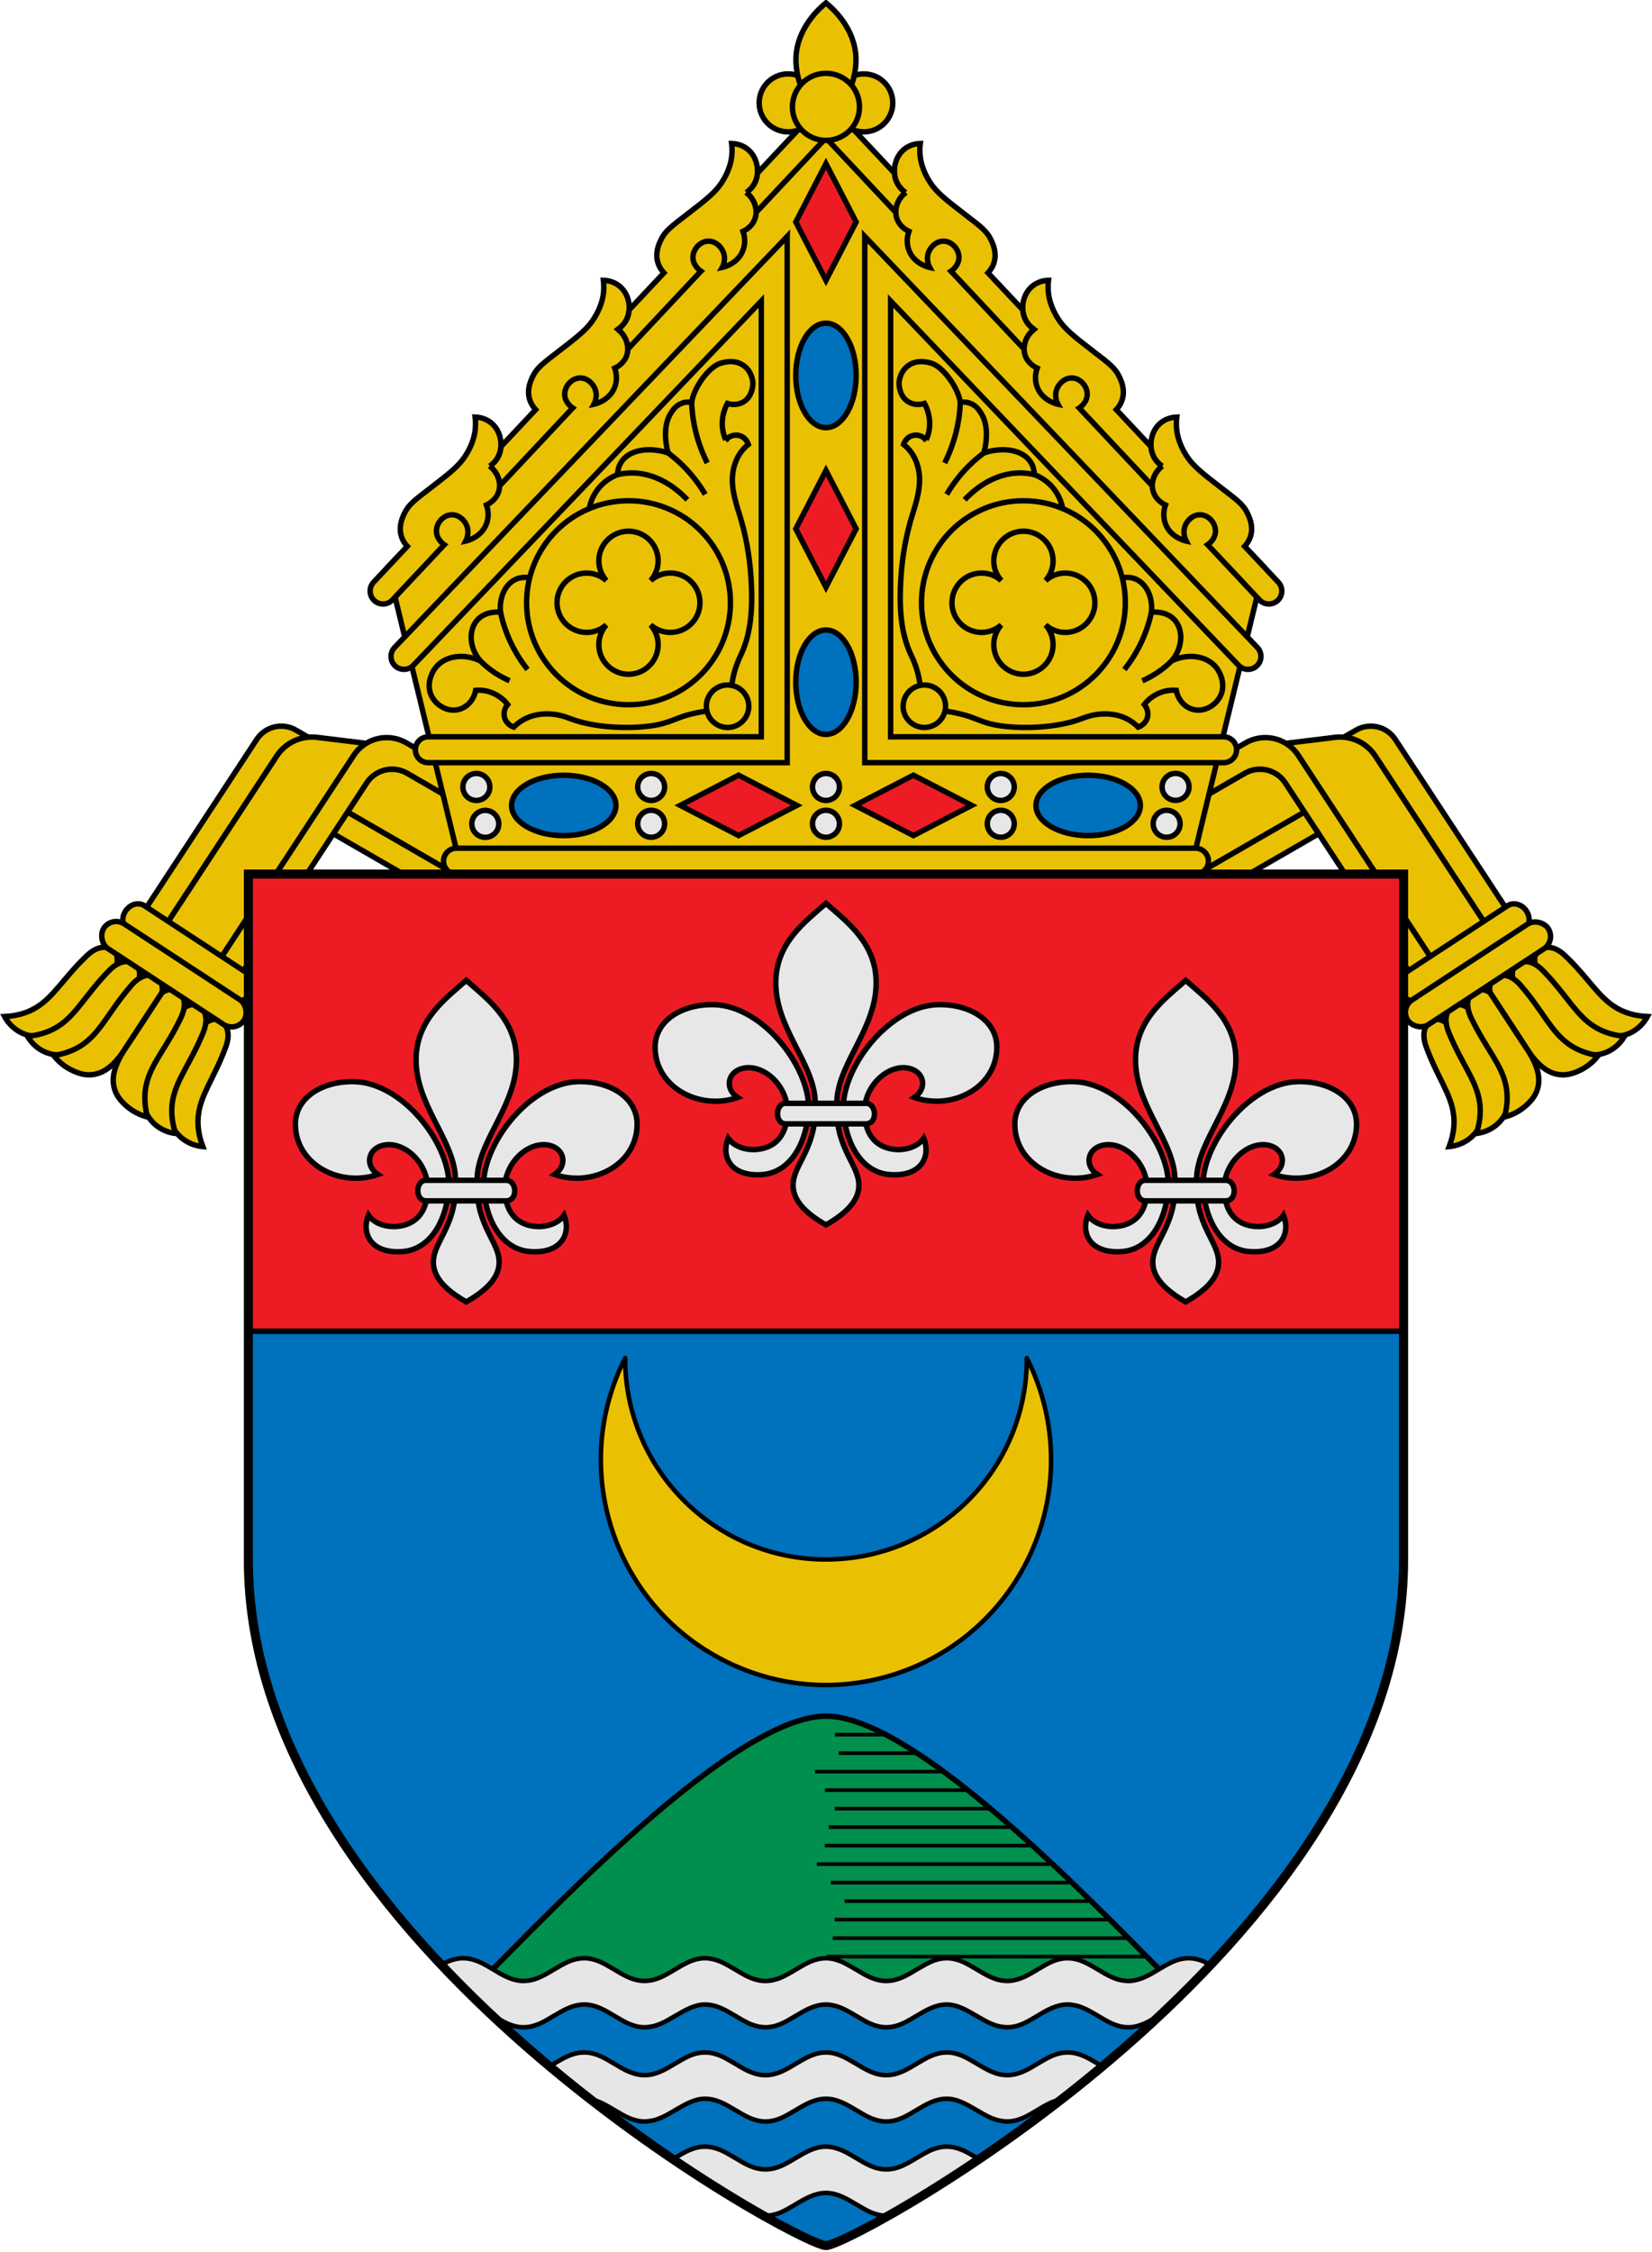 <?xml version="1.0" encoding="UTF-8"?>
<svg id="a" data-name="Layer 1" xmlns="http://www.w3.org/2000/svg" width="913.2" height="1244.28" xmlns:xlink="http://www.w3.org/1999/xlink" viewBox="0 0 913.2 1244.28">
  <defs>
    <clipPath id="r">
      <path d="M775.88,482.89v378.86c0,213.07-304.71,378.86-319.29,378.86s-319.3-165.8-319.3-378.86v-378.86h638.59Z" fill="none" stroke-width="0"/>
    </clipPath>
  </defs>
  <g>
    <g>
      <g>
        <path d="M170.38,407.28c-7,.62-13.44,4.38-17.4,10.4l-1.9,2.89-15.49,23.62-7.86,11.97-43.91,66.92-11.95-7.85c23.35-35.58,46.7-71.17,70.05-106.75,4.71-7.17,14.2-9.43,21.63-5.14,2.28,1.31,4.55,2.63,6.83,3.94Z" fill="#eac102" stroke="#000" stroke-width="3"/>
        <path d="M83.83,523.08l29.58,19.41c15.01-22.87,30.02-45.74,45.03-68.61,2.61-3.99,5.23-7.98,7.85-11.97,6.42-9.78,12.84-19.57,19.27-29.35,2.61-3.99,5.24-7.99,7.86-11.98.71-1.08,1.42-2.17,2.13-3.25,1.82-2.78,4.18-5.01,6.85-6.65l-27.15-3.32c-1.63-.2-3.26-.22-4.86-.08-7,.62-13.44,4.38-17.4,10.4l-1.9,2.89-15.49,23.62-7.86,11.97-43.91,66.92Z" fill="#eac102" stroke="#000" stroke-width="3"/>
        <path d="M192.11,448.63l178.29,102.94c5.84-10.12,11.69-20.24,17.53-30.36-39.52-22.81-123.34-71.21-162.86-94.02-5.94-3.44-13.15-2.82-18.37,1.06-1.54,1.13-2.91,2.56-4.02,4.26-1.58,2.4-3.15,4.81-4.73,7.21-1.95,2.97-3.9,5.94-5.85,8.91Z" fill="#eac102" stroke="#000" stroke-width="3"/>
        <path d="M370.4,551.57l-7.15,12.38c-42.09-24.3-84.19-48.61-126.28-72.91-17.57-10.14-35.15-20.29-52.73-30.44,2.62-3.99,5.24-7.98,7.86-11.97,16.89,9.75,33.77,19.5,50.66,29.25,42.54,24.56,85.1,49.13,127.64,73.69Z" fill="#eac102" stroke="#000" stroke-width="3"/>
        <path d="M113.41,542.49l11.95,7.85c15.16-23.1,30.32-46.2,45.48-69.3,2.62-3.99,5.24-7.98,7.86-11.97,1.85-2.82,3.7-5.65,5.55-8.47,2.62-3.99,5.24-7.98,7.86-11.97,1.95-2.97,3.9-5.94,5.85-8.91,1.58-2.4,3.15-4.81,4.73-7.21,1.11-1.7,2.48-3.13,4.02-4.26,5.22-3.88,12.43-4.5,18.37-1.06l31.91,18.42,130.95,75.6,7.15-12.38c-44.1-25.46-88.2-50.92-132.3-76.39-10.53-6.07-21.06-12.15-31.59-18.23-2.19-1.27-4.37-2.53-6.56-3.79-7.12-4.11-15.64-3.76-22.24.26-2.67,1.64-5.03,3.87-6.85,6.65-.71,1.08-1.42,2.17-2.13,3.25-2.62,3.99-5.25,7.99-7.86,11.98-6.43,9.78-12.85,19.57-19.27,29.35-2.62,3.99-5.24,7.98-7.85,11.97-15.01,22.87-30.02,45.74-45.03,68.61Z" fill="#eac102" stroke="#000" stroke-width="3"/>
      </g>
      <g>
        <path d="M64.43,533.39c.07-.21,1.53-5.1-1.45-8.08-1.71-1.7-3.96-1.88-4.83-1.93-4.92-.31-8.83,3.34-10.38,4.83-13.09,12.56-18.26,23-28.54,28.86-3.16,1.8-8.51,4.15-16.68,4.55.9,1.67,3.48,5.92,8.75,8.68,1.19.62,6.63,3.33,13.22,2.04,1.09-.21,3.93-.87,7.29-3.14,10.81-7.29,31.47-34.3,32.61-35.81Z" fill="#eac102" stroke="#000" stroke-width="3"/>
        <path d="M76.84,541.07c.06-.22,1.41-5.24-1.67-8.12-1.76-1.65-4.04-1.72-4.91-1.73-4.96-.08-8.81,3.79-10.33,5.37-12.87,13.33-17.81,24.14-28.02,30.56-3.14,1.97-8.47,4.59-16.69,5.38.95,1.65,3.65,5.83,9.04,8.39,1.21.57,6.77,3.06,13.37,1.45,1.09-.27,3.94-1.07,7.27-3.51,10.7-7.88,30.83-36.21,31.95-37.79Z" fill="#eac102" stroke="#000" stroke-width="3"/>
        <path d="M89.55,548.3c.05-.22.99-5.39-2.24-8.09-1.85-1.54-4.13-1.48-5-1.45-4.96.2-8.58,4.29-10.01,5.96-12.08,14.04-16.41,25.12-26.24,32.11-3.02,2.15-8.2,5.07-16.36,6.32,1.75,2.24,4.8,5.49,9.5,7.86,3.7,1.87,7.5,3.14,11.72,2.7,7.39-.77,12.61-6.27,16.73-11.99.06-.08.67-.95,1.44-2.13.68-1.04,1.15-1.83,1.23-1.94.73-1.19,1.7-2.7,19.23-29.34Z" fill="#eac102" stroke="#000" stroke-width="3"/>
        <path d="M113.3,565.43c.17-.14,4.07-3.44,7.99-1.89,2.24.88,3.3,2.89,3.7,3.66,2.24,4.39.46,9.43-.29,11.44-6.29,17.01-13.8,25.92-15.08,37.69-.39,3.62-.41,9.46,2.48,17.11-1.89-.16-6.81-.83-11.45-4.57-1.04-.84-5.7-4.76-7.15-11.31-.24-1.08-.77-3.96-.03-7.94,2.37-12.82,18.9-42.54,19.83-44.19Z" fill="#eac102" stroke="#000" stroke-width="3"/>
        <path d="M101.31,557.12c.17-.14,4.24-3.38,8.11-1.71,2.21.96,3.19,3.02,3.55,3.81,2.05,4.52.03,9.59-.81,11.62-7.09,17.11-15.03,25.96-16.84,37.89-.56,3.66-.83,9.6,1.72,17.45-1.89-.21-6.81-1.03-11.3-4.94-1.01-.88-5.51-4.98-6.67-11.68-.19-1.1-.59-4.04.32-8.07,2.96-12.96,20.9-42.72,21.91-44.37Z" fill="#eac102" stroke="#000" stroke-width="3"/>
        <path d="M89.61,548.34c.18-.13,4.55-3.06,8.31-1.17,2.15,1.08,3.01,3.2,3.32,4.01,1.79,4.63-.51,9.58-1.47,11.55-8.05,16.68-16.49,25.06-18.98,36.86-.76,3.63-1.38,9.54.73,17.52-2.76-.71-6.94-2.21-11-5.58-3.19-2.65-5.87-5.63-7.15-9.67-2.24-7.08.72-14.06,4.32-20.12.05-.09.6-.99,1.38-2.17.68-1.04,1.21-1.79,1.29-1.9.8-1.14,1.8-2.63,19.23-29.34Z" fill="#eac102" stroke="#000" stroke-width="3"/>
      </g>
      <path d="M137.4,538.11l-57.54-37.72c-3.3-2.16-7.99-.86-10.46,2.92-2.48,3.78-1.81,8.6,1.49,10.76l57.54,37.72c3.3,2.16,7.99.86,10.46-2.92,2.48-3.78,1.81-8.6-1.49-10.76Z" fill="#eac102" stroke="#000" stroke-width="3"/>
      <rect x="49.84" y="530.05" width="92.71" height="16.36" rx="8.18" ry="8.18" transform="translate(310.81 35.35) rotate(33.25)" fill="#eac102" stroke="#000" stroke-width="3"/>
    </g>
    <g>
      <g>
        <path d="M742.82,407.28c7,.62,13.44,4.38,17.4,10.4l1.9,2.89,15.49,23.62,7.86,11.97,43.91,66.92,11.95-7.85c-23.35-35.58-46.7-71.17-70.05-106.75-4.71-7.17-14.2-9.43-21.63-5.14-2.28,1.31-4.55,2.63-6.83,3.94Z" fill="#eac102" stroke="#000" stroke-width="3"/>
        <path d="M829.37,523.08l-29.58,19.41c-15.01-22.87-30.02-45.74-45.03-68.61-2.61-3.99-5.23-7.98-7.85-11.97-6.42-9.78-12.84-19.57-19.27-29.35-2.61-3.99-5.24-7.99-7.86-11.98-.71-1.08-1.42-2.17-2.13-3.25-1.82-2.78-4.18-5.01-6.85-6.65l27.15-3.32c1.63-.2,3.26-.22,4.86-.08,7,.62,13.44,4.38,17.4,10.4l1.9,2.89,15.49,23.62,7.86,11.97,43.91,66.92Z" fill="#eac102" stroke="#000" stroke-width="3"/>
        <path d="M721.09,448.63c-59.43,34.31-118.86,68.63-178.29,102.94-5.84-10.12-11.69-20.24-17.53-30.36,39.52-22.81,123.34-71.21,162.86-94.02,5.94-3.44,13.15-2.82,18.37,1.06,1.54,1.13,2.91,2.56,4.02,4.26,1.58,2.4,3.15,4.81,4.73,7.21,1.95,2.97,3.9,5.94,5.85,8.91Z" fill="#eac102" stroke="#000" stroke-width="3"/>
        <path d="M542.8,551.57l7.15,12.38c42.09-24.3,84.19-48.61,126.28-72.91,17.57-10.14,35.15-20.29,52.73-30.44-2.62-3.99-5.24-7.98-7.86-11.97-16.89,9.75-33.77,19.5-50.66,29.25-42.54,24.56-85.1,49.13-127.64,73.69Z" fill="#eac102" stroke="#000" stroke-width="3"/>
        <path d="M799.79,542.49l-11.95,7.85c-15.16-23.1-30.32-46.2-45.48-69.3-2.62-3.99-5.24-7.98-7.86-11.97-1.85-2.82-3.7-5.65-5.55-8.47-2.62-3.99-5.24-7.98-7.86-11.97-1.95-2.97-3.9-5.94-5.85-8.91-1.58-2.4-3.15-4.81-4.73-7.21-1.11-1.7-2.48-3.13-4.02-4.26-5.22-3.88-12.43-4.5-18.37-1.06l-31.91,18.42-130.95,75.6-7.15-12.38c44.1-25.46,88.2-50.92,132.3-76.39,10.53-6.07,21.06-12.15,31.59-18.23,2.19-1.27,4.37-2.53,6.56-3.79,7.12-4.11,15.64-3.76,22.24.26,2.67,1.64,5.03,3.87,6.85,6.65.71,1.08,1.42,2.17,2.13,3.25,2.62,3.99,5.25,7.99,7.86,11.98,6.43,9.78,12.85,19.57,19.27,29.35,2.62,3.99,5.24,7.98,7.85,11.97,15.01,22.87,30.02,45.74,45.03,68.61Z" fill="#eac102" stroke="#000" stroke-width="3"/>
      </g>
      <g>
        <path d="M848.77,533.39c-.07-.21-1.53-5.1,1.45-8.08,1.71-1.7,3.96-1.88,4.83-1.93,4.92-.31,8.83,3.34,10.38,4.83,13.09,12.56,18.26,23,28.54,28.86,3.16,1.8,8.51,4.15,16.68,4.55-.9,1.67-3.48,5.92-8.75,8.68-1.19.62-6.63,3.33-13.22,2.04-1.09-.21-3.93-.87-7.29-3.14-10.81-7.29-31.47-34.3-32.61-35.81Z" fill="#eac102" stroke="#000" stroke-width="3"/>
        <path d="M836.36,541.07c-.06-.22-1.41-5.24,1.67-8.12,1.76-1.65,4.04-1.72,4.91-1.73,4.96-.08,8.81,3.79,10.33,5.37,12.87,13.33,17.81,24.14,28.02,30.56,3.14,1.97,8.47,4.59,16.69,5.38-.95,1.65-3.65,5.83-9.04,8.39-1.21.57-6.77,3.06-13.37,1.45-1.09-.27-3.94-1.07-7.27-3.51-10.7-7.88-30.83-36.21-31.95-37.79Z" fill="#eac102" stroke="#000" stroke-width="3"/>
        <path d="M823.65,548.3c-.05-.22-.99-5.39,2.24-8.09,1.85-1.54,4.13-1.48,5-1.45,4.96.2,8.58,4.29,10.01,5.96,12.08,14.04,16.41,25.12,26.24,32.11,3.02,2.15,8.2,5.07,16.36,6.32-1.75,2.24-4.8,5.49-9.5,7.86-3.7,1.87-7.5,3.14-11.72,2.7-7.39-.77-12.61-6.27-16.73-11.99-.06-.08-.67-.95-1.44-2.13-.68-1.04-1.15-1.83-1.23-1.94-.73-1.19-1.7-2.7-19.23-29.34Z" fill="#eac102" stroke="#000" stroke-width="3"/>
        <path d="M799.9,565.43c-.17-.14-4.07-3.44-7.99-1.89-2.24.88-3.3,2.89-3.7,3.66-2.24,4.39-.46,9.43.29,11.44,6.29,17.01,13.8,25.92,15.08,37.69.39,3.62.41,9.46-2.48,17.11,1.89-.16,6.81-.83,11.45-4.57,1.04-.84,5.7-4.76,7.15-11.31.24-1.08.77-3.96.03-7.94-2.37-12.82-18.9-42.54-19.83-44.19Z" fill="#eac102" stroke="#000" stroke-width="3"/>
        <path d="M811.89,557.12c-.17-.14-4.24-3.38-8.11-1.71-2.21.96-3.19,3.02-3.55,3.81-2.05,4.52-.03,9.59.81,11.62,7.09,17.11,15.03,25.96,16.84,37.89.56,3.66.83,9.6-1.72,17.45,1.89-.21,6.81-1.03,11.3-4.94,1.01-.88,5.51-4.98,6.67-11.68.19-1.1.59-4.04-.32-8.07-2.96-12.96-20.9-42.72-21.91-44.37Z" fill="#eac102" stroke="#000" stroke-width="3"/>
        <path d="M823.59,548.34c-.18-.13-4.55-3.06-8.31-1.17-2.15,1.08-3.01,3.2-3.32,4.01-1.79,4.63.51,9.58,1.47,11.55,8.05,16.68,16.49,25.06,18.98,36.86.76,3.63,1.38,9.54-.73,17.52,2.76-.71,6.94-2.21,11-5.58,3.19-2.65,5.87-5.63,7.15-9.67,2.24-7.08-.72-14.06-4.32-20.12-.05-.09-.6-.99-1.38-2.17-.68-1.04-1.21-1.79-1.29-1.9-.8-1.14-1.8-2.63-19.23-29.34Z" fill="#eac102" stroke="#000" stroke-width="3"/>
      </g>
      <path d="M775.8,538.11l57.54-37.72c3.3-2.16,7.99-.86,10.46,2.92,2.48,3.78,1.81,8.6-1.49,10.76l-57.54,37.72c-3.3,2.16-7.99.86-10.46-2.92-2.48-3.78-1.81-8.6,1.49-10.76Z" fill="#eac102" stroke="#000" stroke-width="3"/>
      <rect x="770.65" y="530.05" width="92.71" height="16.36" rx="8.18" ry="8.18" transform="translate(1795.36 540.46) rotate(146.75)" fill="#eac102" stroke="#000" stroke-width="3"/>
    </g>
    <g>
      <path d="M456.58,59.04c-80.74,84.76-161.48,169.52-242.22,254.27,13.27,54.6,27.94,114.98,41.2,169.58h402.04c13.26-54.6,27.93-114.98,41.2-169.58-80.74-84.76-161.48-169.52-242.22-254.27Z" fill="#eac102" stroke="#000" stroke-width="3"/>
      <path d="M667.99,475.74c0,1.97-.8,3.76-2.09,5.06-1.3,1.29-3.09,2.09-5.06,2.09H252.33c-1.98,0-3.76-.8-5.06-2.09-1.29-1.3-2.09-3.09-2.09-5.06,0-3.95,3.2-7.15,7.15-7.15h408.51c3.95,0,7.15,3.2,7.15,7.15Z" fill="#eac102" stroke="#000" stroke-width="3"/>
      <path d="M435.1,131.77s.03-.03.04-.04v289.63h-198.39c-1.98,0-3.76-.8-5.06-2.09-1.29-1.3-2.09-3.08-2.09-5.06,0-3.95,3.2-7.15,7.15-7.15h184.09v-240.77l-192.38,201.31c-1.4,1.47-3.28,2.2-5.16,2.2-1.78,0-3.56-.65-4.95-1.98-2.85-2.72-2.95-7.25-.23-10.1l217.02-227.09-.04,1.14Z" fill="#eac102" stroke="#000" stroke-width="3"/>
      <g>
        <path d="M341.63,181.95c3.59,2.84,5.52,6.97,5.43,10.97-.03,1.14-.21,2.28-.58,3.37-1.58,4.65-5.76,6.69-6.68,7.12.48,1.31,1.82,5.59.04,10.37-2.81,7.56-10.87,9.44-11.49,9.57.2-.36,2.56-4.87.14-9.43-.13-.25-.28-.5-.44-.75-1.48-2.28-4.13-4.44-7.44-4.36-4.6.11-8.52,4.49-8.45,9.1.06,4.4,3.79,7.1,4.39,7.51l-.04.04-40.35,42.98c.07-3.99-1.87-8.09-5.43-10.92,1.33-.94,3.47-2.73,4.85-5.65.74-1.58,1.17-3.32,1.3-5.09l19.21-20.45c-1.06-1.15-2.58-3.11-3.38-5.88-1.5-5.2.51-9.76,1.52-11.94,2.45-5.33,5.64-7.54,15.06-14.81,10.04-7.74,15.13-11.72,18.72-17.2,4.43-6.76,5.35-12.29,5.62-15.01.27-2.72.11-5.02-.09-6.64,1.89.07,5.54.52,8.78,3.11,3.97,3.17,5.86,8.39,5.46,13.3-.14,1.76-.56,3.47-1.3,5.03-1.38,2.93-3.52,4.72-4.85,5.66Z" fill="#eac102" stroke="#000" stroke-width="3"/>
        <path d="M270.72,257.51c3.55,2.82,5.49,6.9,5.44,10.86-.02,1.19-.21,2.36-.59,3.48-1.58,4.66-5.76,6.7-6.68,7.13.48,1.31,1.82,5.58.04,10.36-2.81,7.57-10.87,9.45-11.48,9.58.19-.36,2.55-4.87.13-9.43-.14-.28-.3-.55-.48-.82-1.49-2.25-4.12-4.37-7.4-4.29-4.6.11-8.52,4.49-8.45,9.1.06,4.44,3.78,7.1,4.32,7.47l-.03.03-28.59,30.45c-2.7,2.88-7.23,3.02-10.1.32-2.88-2.7-3.02-7.23-.32-10.11l18.6-19.8c-1.06-1.16-2.54-3.09-3.33-5.82-1.5-5.2.52-9.76,1.52-11.94,2.45-5.33,5.64-7.55,15.06-14.81,10.04-7.74,15.13-11.72,18.72-17.2,4.43-6.76,5.35-12.29,5.62-15.01s.11-5.02-.08-6.64c1.89.07,5.53.52,8.77,3.11,3.94,3.14,5.83,8.31,5.47,13.18-.13,1.8-.56,3.55-1.31,5.15-1.37,2.93-3.52,4.72-4.85,5.65Z" fill="#eac102" stroke="#000" stroke-width="3"/>
        <path d="M468.7,63.3l-50.74,54.04c.09-4-1.84-8.13-5.43-10.97,1.33-.94,3.47-2.73,4.85-5.66.74-1.56,1.16-3.27,1.3-5.03l39.6-42.17,10.42,9.79Z" fill="#eac102" stroke="#000" stroke-width="3"/>
        <path d="M412.53,106.37c3.59,2.84,5.52,6.97,5.43,10.97-.03,1.14-.21,2.28-.58,3.37-1.58,4.65-5.76,6.69-6.68,7.12.48,1.31,1.82,5.59.04,10.37-2.81,7.56-10.87,9.44-11.49,9.57.2-.36,2.56-4.87.14-9.43-.13-.25-.28-.5-.44-.75-1.48-2.28-4.13-4.44-7.44-4.36-4.6.11-8.52,4.49-8.45,9.1.06,4.4,3.79,7.1,4.39,7.51l-.04.04-40.35,42.98c.07-3.99-1.87-8.09-5.43-10.92,1.33-.94,3.47-2.73,4.85-5.65.74-1.58,1.17-3.32,1.3-5.09l19.21-20.45c-1.06-1.15-2.58-3.11-3.38-5.88-1.5-5.2.51-9.76,1.52-11.94,2.45-5.33,5.64-7.54,15.06-14.81,10.04-7.74,15.13-11.72,18.72-17.2,4.43-6.76,5.35-12.29,5.62-15.01.27-2.72.11-5.02-.09-6.64,1.89.07,5.54.52,8.78,3.11,3.97,3.17,5.86,8.39,5.46,13.3-.14,1.76-.56,3.47-1.3,5.03-1.38,2.93-3.52,4.72-4.85,5.66Z" fill="#eac102" stroke="#000" stroke-width="3"/>
      </g>
      <path d="M456.58,90.42c5.56,10.74,11.12,21.49,16.68,32.23-5.56,10.74-11.12,21.49-16.68,32.23-5.56-10.74-11.12-21.49-16.68-32.23,5.56-10.74,11.12-21.49,16.68-32.23Z" fill="#ed1c24" stroke="#000" stroke-width="3"/>
      <path d="M456.58,324.38c-5.56-10.74-11.12-21.49-16.68-32.23,5.56-10.74,11.12-21.49,16.68-32.23,5.56,10.74,11.12,21.49,16.68,32.23-5.56,10.74-11.12,21.49-16.68,32.23Z" fill="#ed1c24" stroke="#000" stroke-width="3"/>
      <path d="M376.03,444.94c10.74-5.56,21.49-11.12,32.23-16.68,10.74,5.56,21.49,11.12,32.23,16.68-10.74,5.56-21.49,11.12-32.23,16.68-10.74-5.56-21.49-11.12-32.23-16.68Z" fill="#ed1c24" stroke="#000" stroke-width="3"/>
      <circle cx="456.58" cy="434.77" r="7.45" fill="#e7e7e7" stroke="#000" stroke-width="3"/>
      <circle cx="456.58" cy="455.1" r="7.45" fill="#e7e7e7" stroke="#000" stroke-width="3"/>
      <circle cx="359.95" cy="434.77" r="7.45" fill="#e7e7e7" stroke="#000" stroke-width="3"/>
      <circle cx="359.95" cy="455.1" r="7.45" fill="#e7e7e7" stroke="#000" stroke-width="3"/>
      <circle cx="263.32" cy="434.77" r="7.45" fill="#e7e7e7" stroke="#000" stroke-width="3"/>
      <circle cx="268.26" cy="455.15" r="7.45" fill="#e7e7e7" stroke="#000" stroke-width="3"/>
      <path d="M537.13,444.94c-10.74,5.56-21.49,11.12-32.23,16.68-10.74-5.56-21.49-11.12-32.23-16.68,10.74-5.56,21.49-11.12,32.23-16.68,10.74,5.56,21.49,11.12,32.23,16.68Z" fill="#ed1c24" stroke="#000" stroke-width="3"/>
      <circle cx="553.21" cy="455.1" r="7.45" fill="#e7e7e7" stroke="#000" stroke-width="3"/>
      <circle cx="553.21" cy="434.77" r="7.45" fill="#e7e7e7" stroke="#000" stroke-width="3"/>
      <circle cx="649.83" cy="434.73" r="7.45" fill="#e7e7e7" stroke="#000" stroke-width="3"/>
      <circle cx="644.9" cy="455.1" r="7.45" fill="#e7e7e7" stroke="#000" stroke-width="3"/>
      <g>
        <path d="M401.17,243c-.73-1.63-1.47-3.8-1.78-6.41-.76-6.42,1.54-11.49,2.72-13.7.88.28,4.73,1.38,8.5-.65,5.72-3.07,5.58-10.3,5.56-10.74-.02-.48-.3-5.88-4.79-9.32-5.39-4.12-12.17-1.8-13.38-1.39-6.51,2.23-14.53,13.54-15.67,21.47-1.21-.18-3.23-.3-5.44.52-3.52,1.31-5.25,4.18-6.28,5.87-4.9,8.09-1.82,19.7-1.29,21.57-11.03-3.6-21.4-1.51-25.7,4.77-.91,1.33-2.08,3.63-2.25,7.22-2.21.85-7.55,3.24-11.56,8.97-2.82,4.03-3.77,7.99-4.14,10.27l-32.9,37.76c-2.07-.35-4.91-.42-7.72.86-5.74,2.61-9.17,9.87-8.39,18.15-1.11-.11-8.13-.68-12.62,4.08-5.02,5.32-4.99,15.32,1.49,22.84-9.44-4.5-19.66-2.66-24.67,3.62-2.9,3.64-5.29,10.32-2.07,16.22,2.73,5.01,9.13,8.77,15.36,6.82,4.48-1.4,7.86-5.44,8.8-10.44,1.85-.14,5.02-.13,8.6,1.2,4.95,1.83,7.86,5.1,9.06,6.64-.16.18-2.89,3.35-1.66,7.4,1.14,3.77,4.69,5,5.02,5.11,1.37-1.38,3.61-3.31,6.81-4.85,1.16-.56,5.08-2.33,10.89-2.47,6.58-.15,11.59,1.89,13.42,2.59,16.2,6.23,40.28,5.87,51.55,2.67,6.95-1.97,9.29-4.01,18.72-5.91,7.9-1.59,14.61-1.86,19.15-1.81-.42-3.32-.74-8.26.09-14.1,1.2-8.47,4.17-14.34,5.2-16.55,5.99-12.87,6.24-28.28,5.34-42.18-.79-12.25-2.95-24.17-6.68-35.85-1.57-4.94-3.03-10.06-3.5-15.24-.76-8.38,1.91-17.2,8.73-22.49-.14-.42-1.21-3.53-4.38-4.7-2.77-1.03-6.03-.16-8.17,2.2Z" fill="#eac102" stroke="#000" stroke-width="3"/>
        <path d="M265.55,365.14c1.52,1.53,3.32,3.15,5.44,4.74,3.85,2.91,7.59,4.87,10.7,6.21" fill="#eac102" stroke="#000" stroke-width="3"/>
        <path d="M276.68,338.22c.61,2.91,1.44,6.04,2.59,9.32,3.36,9.63,8.15,17.06,12.34,22.34" fill="#eac102" stroke="#000" stroke-width="3"/>
        <path d="M341.38,262.22c2.32-.55,4.85-.9,7.57-.93,15.83-.16,27.25,10.85,30.99,14.82" fill="#eac102" stroke="#000" stroke-width="3"/>
        <path d="M369.33,250.22c1.76,1.32,3.56,2.78,5.37,4.4,6.89,6.18,11.73,12.77,15.14,18.5" fill="#eac102" stroke="#000" stroke-width="3"/>
        <path d="M382.34,222.27c.05,1.62.16,3.28.32,4.98,1.09,11.28,4.49,20.88,8.28,28.53" fill="#eac102" stroke="#000" stroke-width="3"/>
        <circle cx="347.43" cy="332.99" r="56.34" fill="#eac102" stroke="#000" stroke-width="3"/>
        <path d="M370.54,316.6c-4.17,0-7.97,1.57-10.87,4.14,2.57-2.89,4.14-6.69,4.14-10.87,0-9.05-7.34-16.39-16.39-16.39s-16.39,7.34-16.39,16.39c0,4.18,1.57,7.97,4.14,10.87-2.89-2.57-6.69-4.14-10.87-4.14-9.05,0-16.39,7.34-16.39,16.39s7.34,16.39,16.39,16.39c4.17,0,7.97-1.57,10.87-4.14-2.57,2.89-4.14,6.69-4.14,10.87,0,9.05,7.34,16.39,16.39,16.39s16.39-7.34,16.39-16.39c0-4.17-1.57-7.97-4.14-10.87,2.89,2.57,6.69,4.14,10.87,4.14,9.05,0,16.39-7.34,16.39-16.39s-7.34-16.39-16.39-16.39Z" fill="#eac102" stroke="#000" stroke-width="3"/>
        <circle cx="402.2" cy="390.17" r="11.73" fill="#eac102" stroke="#000" stroke-width="3"/>
      </g>
      <g>
        <path d="M511.99,243c.73-1.63,1.47-3.8,1.78-6.41.76-6.42-1.54-11.49-2.72-13.7-.88.28-4.73,1.38-8.5-.65-5.72-3.07-5.58-10.3-5.56-10.74.02-.48.3-5.88,4.79-9.32,5.39-4.12,12.17-1.8,13.38-1.39,6.51,2.23,14.53,13.54,15.67,21.47,1.21-.18,3.23-.3,5.44.52,3.52,1.31,5.25,4.18,6.28,5.87,4.9,8.09,1.82,19.7,1.29,21.57,11.03-3.6,21.4-1.51,25.7,4.77.91,1.33,2.08,3.63,2.25,7.22,2.21.85,7.55,3.24,11.56,8.97,2.82,4.03,3.77,7.99,4.14,10.27,10.97,12.59,21.93,25.17,32.9,37.76,2.07-.35,4.91-.42,7.72.86,5.74,2.61,9.17,9.87,8.39,18.15,1.11-.11,8.13-.68,12.62,4.08,5.02,5.32,4.99,15.32-1.49,22.84,9.44-4.5,19.66-2.66,24.67,3.62,2.9,3.64,5.29,10.32,2.07,16.22-2.73,5.01-9.13,8.77-15.36,6.82-4.48-1.4-7.86-5.44-8.8-10.44-1.85-.14-5.02-.13-8.6,1.2-4.95,1.83-7.86,5.1-9.06,6.64.16.18,2.89,3.35,1.66,7.4-1.14,3.77-4.69,5-5.02,5.11-1.37-1.38-3.61-3.31-6.81-4.85-1.16-.56-5.08-2.33-10.89-2.47-6.58-.15-11.59,1.89-13.42,2.59-16.2,6.23-40.28,5.87-51.55,2.67-6.95-1.97-9.29-4.01-18.72-5.91-7.9-1.59-14.61-1.86-19.15-1.81.42-3.32.74-8.26-.09-14.1-1.2-8.47-4.17-14.34-5.2-16.55-5.99-12.87-6.24-28.28-5.34-42.18.79-12.25,2.95-24.17,6.68-35.85,1.57-4.94,3.03-10.06,3.5-15.24.76-8.38-1.91-17.2-8.73-22.49.14-.42,1.21-3.53,4.38-4.7,2.77-1.03,6.03-.16,8.17,2.2Z" fill="#eac102" stroke="#000" stroke-width="3"/>
        <path d="M647.61,365.14c-1.52,1.53-3.32,3.15-5.44,4.74-3.85,2.91-7.59,4.87-10.7,6.21" fill="#eac102" stroke="#000" stroke-width="3"/>
        <path d="M636.48,338.22c-.61,2.91-1.44,6.04-2.59,9.32-3.36,9.63-8.15,17.06-12.34,22.34" fill="#eac102" stroke="#000" stroke-width="3"/>
        <path d="M571.78,262.22c-2.32-.55-4.85-.9-7.57-.93-15.83-.16-27.25,10.85-30.99,14.82" fill="#eac102" stroke="#000" stroke-width="3"/>
        <path d="M543.83,250.22c-1.76,1.32-3.56,2.78-5.37,4.4-6.89,6.18-11.73,12.77-15.14,18.5" fill="#eac102" stroke="#000" stroke-width="3"/>
        <path d="M530.82,222.27c-.05,1.62-.16,3.28-.32,4.98-1.09,11.28-4.49,20.88-8.28,28.53" fill="#eac102" stroke="#000" stroke-width="3"/>
        <circle cx="565.73" cy="332.99" r="56.34" fill="#eac102" stroke="#000" stroke-width="3"/>
        <path d="M526.22,332.99c0,9.05,7.34,16.39,16.39,16.39,4.17,0,7.97-1.57,10.87-4.14-2.57,2.89-4.14,6.69-4.14,10.87,0,9.05,7.34,16.39,16.39,16.39,9.05,0,16.39-7.34,16.39-16.39,0-4.17-1.57-7.97-4.14-10.87,2.89,2.57,6.69,4.14,10.87,4.14,9.05,0,16.39-7.34,16.39-16.39,0-9.05-7.34-16.39-16.39-16.39-4.17,0-7.97,1.57-10.87,4.14,2.57-2.89,4.14-6.69,4.14-10.87,0-9.05-7.34-16.39-16.39-16.39-9.05,0-16.39,7.34-16.39,16.39,0,4.17,1.57,7.97,4.14,10.87-2.89-2.57-6.69-4.14-10.87-4.14-9.05,0-16.39,7.34-16.39,16.39Z" fill="#eac102" stroke="#000" stroke-width="3"/>
        <circle cx="510.96" cy="390.17" r="11.73" fill="#eac102" stroke="#000" stroke-width="3"/>
      </g>
      <path d="M694.81,367.82c-1.38,1.33-3.16,1.98-4.94,1.98-1.89,0-3.77-.73-5.17-2.2l-192.37-201.31v240.77h184.08c3.95,0,7.15,3.2,7.15,7.15,0,1.98-.8,3.76-2.09,5.06-1.3,1.29-3.08,2.09-5.06,2.09h-198.38V131.73s.03.03.04.04l-.04-1.14,217.01,227.09c2.73,2.85,2.63,7.38-.23,10.1Z" fill="#eac102" stroke="#000" stroke-width="3"/>
      <ellipse cx="456.58" cy="376.89" rx="16.68" ry="28.85" fill="#0071bc" stroke="#000" stroke-width="3"/>
      <ellipse cx="311.64" cy="444.98" rx="28.85" ry="16.68" fill="#0071bc" stroke="#000" stroke-width="3"/>
      <ellipse cx="601.52" cy="444.98" rx="28.85" ry="16.68" fill="#0071bc" stroke="#000" stroke-width="3"/>
      <ellipse cx="456.58" cy="207.4" rx="16.68" ry="28.85" fill="#0071bc" stroke="#000" stroke-width="3"/>
      <g>
        <path d="M571.52,181.95c-3.59,2.84-5.52,6.97-5.43,10.97.03,1.14.21,2.28.58,3.37,1.58,4.65,5.76,6.69,6.68,7.12-.48,1.31-1.82,5.59-.04,10.37,2.81,7.56,10.87,9.44,11.49,9.57-.2-.36-2.56-4.87-.14-9.43.13-.25.28-.5.44-.75,1.48-2.28,4.13-4.44,7.44-4.36,4.6.11,8.52,4.49,8.45,9.1-.06,4.4-3.79,7.1-4.39,7.51l.04.04,40.35,42.98c-.07-3.99,1.87-8.09,5.43-10.92-1.33-.94-3.47-2.73-4.85-5.65-.74-1.58-1.17-3.32-1.3-5.09l-19.21-20.45c1.06-1.15,2.58-3.11,3.38-5.88,1.5-5.2-.51-9.76-1.52-11.94-2.45-5.33-5.64-7.54-15.06-14.81-10.04-7.74-15.13-11.72-18.72-17.2-4.43-6.76-5.35-12.29-5.62-15.01-.27-2.72-.11-5.02.09-6.64-1.89.07-5.54.52-8.78,3.11-3.97,3.17-5.86,8.39-5.46,13.3.14,1.76.56,3.47,1.3,5.03,1.38,2.93,3.52,4.72,4.85,5.66Z" fill="#eac102" stroke="#000" stroke-width="3"/>
        <path d="M642.43,257.51c-3.55,2.82-5.49,6.9-5.44,10.86.02,1.19.21,2.36.59,3.48,1.58,4.66,5.76,6.7,6.68,7.13-.48,1.31-1.82,5.58-.04,10.36,2.81,7.57,10.87,9.45,11.48,9.58-.19-.36-2.55-4.87-.13-9.43.14-.28.3-.55.48-.82,1.49-2.25,4.12-4.37,7.4-4.29,4.6.11,8.52,4.49,8.45,9.1-.06,4.44-3.78,7.1-4.32,7.47l.03.03,28.59,30.45c2.7,2.88,7.23,3.02,10.1.32,2.88-2.7,3.02-7.23.32-10.11l-18.6-19.8c1.06-1.16,2.54-3.09,3.33-5.82,1.5-5.2-.52-9.76-1.52-11.94-2.45-5.33-5.64-7.55-15.06-14.81-10.04-7.74-15.13-11.72-18.72-17.2-4.43-6.76-5.35-12.29-5.62-15.01-.27-2.72-.11-5.02.08-6.64-1.89.07-5.53.52-8.77,3.11-3.94,3.14-5.83,8.31-5.47,13.18.13,1.8.56,3.55,1.31,5.15,1.37,2.93,3.52,4.72,4.85,5.65Z" fill="#eac102" stroke="#000" stroke-width="3"/>
        <path d="M444.45,63.3l50.74,54.04c-.09-4,1.84-8.13,5.43-10.97-1.33-.94-3.47-2.73-4.85-5.66-.74-1.56-1.16-3.27-1.3-5.03l-39.6-42.17-10.42,9.79Z" fill="#eac102" stroke="#000" stroke-width="3"/>
        <path d="M500.62,106.37c-3.59,2.84-5.52,6.97-5.43,10.97.03,1.14.21,2.28.58,3.37,1.58,4.65,5.76,6.69,6.68,7.12-.48,1.31-1.82,5.59-.04,10.37,2.81,7.56,10.87,9.44,11.49,9.57-.2-.36-2.56-4.87-.14-9.43.13-.25.28-.5.44-.75,1.48-2.28,4.13-4.44,7.44-4.36,4.6.11,8.52,4.49,8.45,9.1-.06,4.4-3.79,7.1-4.39,7.51l.04.04,40.35,42.98c-.07-3.99,1.87-8.09,5.43-10.92-1.33-.94-3.47-2.73-4.85-5.65-.74-1.58-1.17-3.32-1.3-5.09l-19.21-20.45c1.06-1.15,2.58-3.11,3.38-5.88,1.5-5.2-.51-9.76-1.52-11.94-2.45-5.33-5.64-7.54-15.06-14.81-10.04-7.74-15.13-11.72-18.72-17.2-4.43-6.76-5.35-12.29-5.62-15.01-.27-2.72-.11-5.02.09-6.64-1.89.07-5.54.52-8.78,3.11-3.97,3.17-5.86,8.39-5.46,13.3.14,1.76.56,3.47,1.3,5.03,1.38,2.93,3.52,4.72,4.85,5.66Z" fill="#eac102" stroke="#000" stroke-width="3"/>
      </g>
      <circle cx="435.66" cy="56.84" r="16.01" fill="#eac102" stroke="#000" stroke-width="3"/>
      <circle cx="477.5" cy="56.84" r="16.01" fill="#eac102" stroke="#000" stroke-width="3"/>
      <path d="M473.17,32.25c.35,14.15-8.17,30.64-16.59,30.64s-16.94-16.49-16.59-30.64c.41-16.87,13.36-28.01,16.59-30.64,3.23,2.63,16.18,13.77,16.59,30.64Z" fill="#eac102" stroke="#000" stroke-width="3"/>
      <circle cx="456.58" cy="59.04" r="18.53" fill="#eac102" stroke="#000" stroke-width="3"/>
    </g>
  </g>
  <path d="M775.88,482.89v378.86c0,213.07-304.71,378.86-319.29,378.86s-319.3-165.8-319.3-378.86v-378.86h638.59Z" fill="#0071bc" stroke-width="0"/>
  <rect x="137.28" y="482.89" width="638.59" height="252.57" fill="#ed1c24" stroke="#000" stroke-miterlimit="10" stroke-width="3"/>
  <g id="b" data-name="g4322-9-9-1">
    <path id="c" data-name="path3217-5-3-1-1" d="M456.59,499.1c-11.32,9.95-27.17,21.46-27.72,42.73-.66,25.41,20.24,44.48,21.7,65.44,1.83,26.29-11.53,35.04-12.15,46.73-.47,8.94,6.75,16.2,18.17,22.71,11.42-6.52,18.64-13.78,18.17-22.71-.61-11.7-13.94-20.44-12.11-46.73,1.46-20.96,22.32-40.03,21.66-65.44-.55-21.27-16.39-32.78-27.72-42.73Z" fill="#e7e7e7" stroke="#000" stroke-width="3"/>
    <path id="d" data-name="path2396-2-8-8-2" d="M394.42,555.03c-17.55-.29-32.33,8.89-32.29,23.56.06,22.21,24.58,35.02,45.6,27.75-7.28-4.95-5.57-14.17,2.83-16.12,11.56-2.69,25.19,9.72,24.71,24.62-.44,13.81-7.95,19.72-17.86,20.26-4.63.25-11.5-1.32-14.89-6.25-4.12,10.47,1.69,21.42,18.98,20.05,14.14-1.12,23.67-15.03,25.4-34.11,2.14-23.54-24.74-59.29-52.47-59.76Z" fill="#e7e7e7" stroke="#000" stroke-width="3"/>
    <path id="e" data-name="path2396-4-1-3" d="M518.74,555.03c17.55-.29,32.33,8.89,32.29,23.56-.06,22.21-24.58,35.02-45.6,27.75,7.28-4.95,5.57-14.17-2.83-16.12-11.56-2.69-25.19,9.72-24.71,24.62.44,13.81,7.95,19.72,17.86,20.26,4.63.25,11.5-1.32,14.89-6.25,4.12,10.47-1.69,21.42-18.98,20.05-14.14-1.12-23.67-15.03-25.4-34.11-2.14-23.54,24.74-59.29,52.47-59.76Z" fill="#e7e7e7" stroke="#000" stroke-width="3"/>
    <path id="f" data-name="path3241-72-7-9" d="M434.5,609.56c-5.9-.39-6.58,11.33,0,11.34h43.9c7.07.21,6.24-11.73,0-11.34h-43.9Z" fill="#e7e7e7" stroke="#000" stroke-width="3"/>
  </g>
  <g id="g" data-name="g4322-9-9-1">
    <path id="h" data-name="path3217-5-3-1-1" d="M257.74,541.63c-11.32,9.95-27.17,21.46-27.72,42.73-.66,25.41,20.24,44.48,21.7,65.44,1.83,26.29-11.53,35.04-12.15,46.73-.47,8.94,6.75,16.2,18.17,22.71,11.42-6.52,18.64-13.78,18.17-22.71-.61-11.7-13.94-20.44-12.11-46.73,1.46-20.96,22.32-40.03,21.66-65.44-.55-21.27-16.39-32.78-27.72-42.73Z" fill="#e7e7e7" stroke="#000" stroke-width="3"/>
    <path id="i" data-name="path2396-2-8-8-2" d="M195.57,597.56c-17.55-.29-32.33,8.89-32.29,23.56.06,22.21,24.58,35.02,45.6,27.75-7.28-4.95-5.57-14.17,2.83-16.12,11.56-2.69,25.19,9.72,24.71,24.62-.44,13.81-7.95,19.72-17.86,20.26-4.63.25-11.5-1.32-14.89-6.25-4.12,10.47,1.69,21.42,18.98,20.05,14.14-1.12,23.67-15.03,25.4-34.11,2.14-23.54-24.74-59.29-52.47-59.76Z" fill="#e7e7e7" stroke="#000" stroke-width="3"/>
    <path id="j" data-name="path2396-4-1-3" d="M319.89,597.56c17.55-.29,32.33,8.89,32.29,23.56-.06,22.21-24.58,35.02-45.6,27.75,7.28-4.95,5.57-14.17-2.83-16.12-11.56-2.69-25.19,9.72-24.71,24.62.44,13.81,7.95,19.72,17.86,20.26,4.63.25,11.5-1.32,14.89-6.25,4.12,10.47-1.69,21.42-18.98,20.05-14.14-1.12-23.67-15.03-25.4-34.11-2.14-23.54,24.74-59.29,52.47-59.76Z" fill="#e7e7e7" stroke="#000" stroke-width="3"/>
    <path id="k" data-name="path3241-72-7-9" d="M235.65,652.09c-5.9-.39-6.58,11.33,0,11.34h43.9c7.07.21,6.24-11.73,0-11.34h-43.9Z" fill="#e7e7e7" stroke="#000" stroke-width="3"/>
  </g>
  <g id="l" data-name="g4322-9-9-1">
    <path id="m" data-name="path3217-5-3-1-1" d="M655.44,541.63c-11.32,9.95-27.17,21.46-27.72,42.73-.66,25.41,20.24,44.48,21.7,65.44,1.83,26.29-11.53,35.04-12.15,46.73-.47,8.94,6.75,16.2,18.17,22.71,11.42-6.52,18.64-13.78,18.17-22.71-.61-11.7-13.94-20.44-12.11-46.73,1.46-20.96,22.32-40.03,21.66-65.44-.55-21.27-16.39-32.78-27.72-42.73Z" fill="#e7e7e7" stroke="#000" stroke-width="3"/>
    <path id="n" data-name="path2396-2-8-8-2" d="M593.27,597.56c-17.55-.29-32.33,8.89-32.29,23.56.06,22.21,24.58,35.02,45.6,27.75-7.28-4.95-5.57-14.17,2.83-16.12,11.56-2.69,25.19,9.72,24.71,24.62-.44,13.81-7.95,19.72-17.86,20.26-4.63.25-11.5-1.32-14.89-6.25-4.12,10.47,1.69,21.42,18.98,20.05,14.14-1.12,23.67-15.03,25.4-34.11,2.14-23.54-24.74-59.29-52.47-59.76Z" fill="#e7e7e7" stroke="#000" stroke-width="3"/>
    <path id="o" data-name="path2396-4-1-3" d="M717.59,597.56c17.55-.29,32.33,8.89,32.29,23.56-.06,22.21-24.58,35.02-45.6,27.75,7.28-4.95,5.57-14.17-2.83-16.12-11.56-2.69-25.19,9.72-24.71,24.62.44,13.81,7.95,19.72,17.86,20.26,4.63.25,11.5-1.32,14.89-6.25,4.12,10.47-1.69,21.42-18.98,20.05-14.14-1.12-23.67-15.03-25.4-34.11-2.14-23.54,24.74-59.29,52.47-59.76Z" fill="#e7e7e7" stroke="#000" stroke-width="3"/>
    <path id="p" data-name="path3241-72-7-9" d="M633.35,652.09c-5.9-.39-6.58,11.33,0,11.34h43.9c7.07.21,6.24-11.73,0-11.34h-43.9Z" fill="#e7e7e7" stroke="#000" stroke-width="3"/>
  </g>
  <g>
    <path d="M456.58,948.1c-55.52,0-172.85,130.53-195.97,151.21h48.57s147.4,0,147.4,0h147.4s48.57,0,48.57,0c-23.12-20.67-140.45-151.21-195.97-151.21Z" fill="#008f4c" stroke="#000" stroke-width="3"/>
    <path id="q" data-name="path14355" d="M461.53,958.32h29.1-29.1ZM463.7,968.54h43.89-43.89ZM450.57,978.76h71.25-71.25ZM456.03,988.98h78.66-78.66ZM461.49,999.2h85.23-85.23ZM458.19,1009.42h100.03-100.03ZM455.99,1019.64h113.37-113.37ZM451.6,1029.86h128.67-128.67ZM459.24,1040.08h131.83-131.83ZM466.91,1050.3h134.96-134.96ZM461.45,1060.52h151.38-151.38ZM460.36,1070.75h163.81-163.81ZM457.07,1080.97h176.22-176.22Z" fill="none" stroke="#000" stroke-width="2"/>
  </g>
  <g clip-path="url(#r)">
    <path d="M723.93,1081.85c-1.57,0-3.09.19-4.54.53-1.45.34-2.86.83-4.23,1.42-1.37.59-2.68,1.3-4,2.04-1.32.74-2.65,1.49-3.96,2.28-1.31.78-2.61,1.59-3.93,2.32-1.32.74-2.63,1.42-4,2.01-1.37.59-2.78,1.07-4.23,1.42-1.45.34-2.96.55-4.53.55-1.57,0-3.09-.21-4.55-.55-1.45-.34-2.86-.83-4.23-1.42-1.37-.59-2.68-1.28-4-2.01-1.32-.74-2.63-1.54-3.93-2.32-1.31-.79-2.63-1.54-3.96-2.28-1.32-.74-2.67-1.45-4.04-2.04-1.37-.59-2.78-1.07-4.23-1.42-1.45-.34-2.94-.53-4.51-.53s-3.07.19-4.53.53c-1.45.34-2.84.83-4.21,1.42-1.37.59-2.74,1.3-4.06,2.04s-2.63,1.49-3.93,2.28c-1.31.78-2.59,1.59-3.91,2.32-1.32.74-2.67,1.42-4.04,2.01-1.37.59-2.78,1.07-4.23,1.42-1.44.34-2.91.59-4.46.55-1.58-.03-3.2-.24-4.57-.55-1.45-.34-2.84-.83-4.21-1.42-1.37-.59-2.7-1.28-4.02-2.01-1.32-.74-2.63-1.54-3.93-2.32-1.31-.79-2.63-1.54-3.96-2.28-1.32-.74-2.67-1.45-4.04-2.04-1.37-.59-2.78-1.07-4.23-1.42-1.21-.29-2.44-.46-3.68-.51-1.27-.05-2.52,0-3.77.18-.54.08-1.07.18-1.6.31-1.45.34-2.86.83-4.23,1.42-1.37.59-2.7,1.3-4.02,2.04-1.32.74-2.63,1.49-3.93,2.28-1.31.79-2.61,1.59-3.93,2.32-1.32.74-2.65,1.42-4.02,2.01-1.37.59-2.79,1.06-4.23,1.42-1.42.35-3.15.56-4.51.55-1.54,0-3.25-.23-4.55-.53-1.45-.34-2.82-.83-4.19-1.42-1.37-.59-2.72-1.28-4.04-2.01-1.32-.74-2.65-1.54-3.96-2.32-1.31-.79-2.61-1.54-3.93-2.28-1.32-.74-2.65-1.45-4.02-2.04-1.37-.59-2.76-1.07-4.21-1.42-1.45-.34-2.96-.53-4.53-.53s-3.1.19-4.55.53c-1.45.34-2.86.83-4.23,1.42-1.37.59-2.68,1.3-4,2.04-1.32.74-2.65,1.49-3.96,2.28-1.31.78-2.61,1.59-3.93,2.32-1.32.74-2.63,1.42-4,2.01-1.37.59-2.78,1.07-4.23,1.42-1.45.34-2.96.55-4.53.55-1.57,0-3.09-.21-4.55-.55-1.45-.34-2.86-.83-4.23-1.42-1.37-.59-2.68-1.28-4-2.01-1.32-.74-2.63-1.54-3.93-2.32-1.31-.79-2.63-1.54-3.96-2.28-1.32-.74-2.67-1.45-4.04-2.04-1.37-.59-2.78-1.07-4.23-1.42-1.44-.34-2.91-.53-4.47-.53-1.55,0-3.03.19-4.47.53-1.45.34-2.86.83-4.23,1.42-1.37.59-2.72,1.3-4.04,2.04-1.32.74-2.65,1.49-3.96,2.28-1.31.78-2.61,1.59-3.93,2.32-1.32.74-2.63,1.42-4,2.01-1.37.59-2.78,1.07-4.23,1.42-1.45.34-2.98.55-4.55.55-1.57,0-3.07-.21-4.53-.55-1.45-.34-2.86-.83-4.23-1.42-1.37-.59-2.68-1.28-4-2.01-1.32-.74-2.63-1.54-3.93-2.32-1.31-.79-2.63-1.54-3.96-2.28-1.32-.74-2.63-1.45-4-2.04-1.37-.59-2.78-1.07-4.23-1.42-1.45-.34-2.98-.53-4.55-.53s-3.07.19-4.53.53c-1.45.34-2.84.83-4.21,1.42-1.37.59-2.7,1.3-4.02,2.04-1.32.74-2.63,1.49-3.93,2.28-1.31.78-2.63,1.59-3.96,2.32-1.32.74-2.67,1.42-4.04,2.01-1.37.59-2.73,1.07-4.19,1.42-1.29.3-3.01.53-4.55.53-1.35,0-3.08-.2-4.51-.55-1.44-.36-2.86-.83-4.23-1.42-1.37-.59-2.7-1.28-4.02-2.01-1.32-.74-2.63-1.54-3.93-2.32-1.31-.78-2.61-1.54-3.93-2.28-1.32-.74-2.65-1.45-4.02-2.04-1.37-.59-2.78-1.07-4.23-1.42-.53-.13-1.06-.23-1.6-.31-1.26-.19-2.51-.24-3.77-.18-1.24.05-2.47.23-3.68.51-1.45.34-2.86.83-4.23,1.42-1.37.59-2.72,1.3-4.04,2.04-1.32.74-2.65,1.49-3.96,2.28-1.31.78-2.61,1.59-3.93,2.32-1.32.74-2.65,1.42-4.02,2.01-1.37.59-2.76,1.08-4.21,1.42-1.36.32-2.99.52-4.57.55-1.55.03-3.02-.21-4.46-.55-1.45-.34-2.86-.83-4.23-1.42-1.37-.59-2.72-1.28-4.04-2.01-1.32-.74-2.61-1.54-3.91-2.32-1.31-.78-2.61-1.54-3.93-2.28-1.32-.74-2.69-1.45-4.06-2.04-1.37-.59-2.76-1.07-4.21-1.42-1.45-.34-2.96-.53-4.53-.53s-3.05.19-4.51.53c-1.45.34-2.86.83-4.23,1.42-1.37.59-2.72,1.3-4.04,2.04-1.32.74-2.65,1.49-3.96,2.28-1.31.78-2.61,1.59-3.93,2.32-1.32.74-2.63,1.42-4,2.01-1.37.59-2.78,1.07-4.23,1.42-1.45.34-2.98.55-4.55.55-1.57,0-3.07-.21-4.53-.55-1.45-.34-2.86-.83-4.23-1.42-1.37-.59-2.68-1.28-4-2.01-1.32-.74-2.63-1.54-3.93-2.32-1.31-.79-2.63-1.54-3.96-2.28-1.32-.74-2.63-1.45-4-2.04-1.37-.59-2.78-1.07-4.23-1.42-1.45-.34-2.98-.53-4.54-.53,0,5.47,0,19.45,0,25.58,1.57,0,3.09.21,4.55.55,1.45.34,2.86.83,4.23,1.42,1.37.59,2.68,1.25,4,1.99,1.32.74,2.65,1.52,3.96,2.3s2.61,1.56,3.93,2.3c1.32.74,2.63,1.45,4,2.04,1.37.59,2.78,1.07,4.23,1.42,1.45.34,2.96.55,4.53.55s3.09-.21,4.55-.55c1.45-.34,2.86-.83,4.23-1.42,1.37-.59,2.68-1.3,4-2.04,1.32-.74,2.63-1.52,3.93-2.3s2.63-1.56,3.96-2.3c1.32-.74,2.67-1.4,4.04-1.99,1.37-.59,2.78-1.07,4.23-1.42,1.45-.34,2.94-.55,4.51-.55s3.07.21,4.53.55c1.45.34,2.84.83,4.21,1.42,1.37.59,2.74,1.25,4.06,1.99,1.32.74,2.63,1.52,3.93,2.3,1.31.79,2.59,1.56,3.91,2.3,1.32.74,2.67,1.45,4.04,2.04,1.37.59,2.78,1.07,4.23,1.42,1.45.34,2.92.58,4.48.55,1.53-.02,3.06-.17,4.55-.55,1.44-.37,2.84-.83,4.21-1.42,1.37-.59,2.7-1.3,4.02-2.04,1.32-.74,2.63-1.52,3.93-2.3,1.31-.78,2.63-1.56,3.96-2.3,1.32-.74,2.67-1.4,4.04-1.99,1.09-.47,2.42-1,4.23-1.42,1.19-.28,2.71-.53,4.51-.58,1.57,0,3.1.21,4.55.55,1.45.34,2.86.83,4.23,1.42,1.37.59,2.7,1.26,4.02,1.99,1.32.74,2.63,1.54,3.93,2.32,1.31.78,2.61,1.54,3.93,2.28,1.32.74,2.65,1.47,4.02,2.06,1.37.59,2.78,1.07,4.23,1.42,1.45.34,2.94.56,4.51.55,1.37,0,2.99-.22,4.55-.55,1.49-.31,2.93-.83,4.34-1.42,1.4-.59,2.77-1.3,4.12-2.04,1.36-.74,2.67-1.52,4-2.3,1.33-.78,2.69-1.56,4.02-2.3,1.33-.74,2.67-1.4,4.02-1.99,1.35-.59,2.71-1.07,4.1-1.42,1.4-.34,2.81-.55,4.27-.55,1.57,0,3.1.21,4.55.55,1.45.34,2.86.83,4.23,1.42,1.37.59,2.68,1.25,4,1.99,1.32.74,2.65,1.52,3.96,2.3s2.61,1.56,3.93,2.3c1.32.74,2.63,1.45,4,2.04,1.37.59,2.78,1.07,4.23,1.42,1.45.34,2.96.55,4.53.55s3.09-.21,4.55-.55c1.45-.34,2.86-.83,4.23-1.42,1.37-.59,2.68-1.3,4-2.04,1.32-.74,2.63-1.52,3.93-2.3s2.63-1.56,3.96-2.3c1.32-.74,2.67-1.4,4.04-1.99,1.37-.59,2.78-1.07,4.23-1.42,1.44-.34,2.91-.55,4.46-.55h0s0,0,0,0c1.55,0,3.03.21,4.46.55,1.45.34,2.86.83,4.23,1.42,1.37.59,2.72,1.25,4.04,1.99,1.32.74,2.65,1.52,3.96,2.3,1.31.78,2.61,1.56,3.93,2.3,1.32.74,2.63,1.45,4,2.04,1.37.59,2.78,1.07,4.23,1.42,1.45.34,2.98.55,4.55.55s3.07-.21,4.53-.55c1.45-.34,2.86-.83,4.23-1.42,1.37-.59,2.68-1.3,4-2.04,1.32-.74,2.63-1.52,3.93-2.3,1.31-.78,2.63-1.56,3.96-2.3,1.32-.74,2.63-1.4,4-1.99,1.37-.59,2.78-1.07,4.23-1.42,1.45-.34,2.98-.55,4.55-.55,1.46,0,2.88.21,4.27.55,1.4.34,2.75.83,4.1,1.42,1.35.59,2.69,1.25,4.02,1.99,1.33.74,2.69,1.52,4.02,2.3,1.33.79,2.64,1.56,4,2.3,1.36.74,2.72,1.45,4.12,2.04,1.4.59,2.85,1.1,4.34,1.42,1.56.33,3.18.55,4.55.55,1.57,0,3.05-.21,4.51-.55,1.45-.34,2.86-.83,4.23-1.42,1.37-.59,2.7-1.32,4.02-2.06,1.32-.74,2.63-1.49,3.93-2.28s2.61-1.59,3.93-2.32c1.32-.74,2.65-1.4,4.02-1.99,1.37-.59,2.78-1.07,4.23-1.42,1.45-.34,2.98-.55,4.55-.55,1.79.05,3.32.3,4.51.58,1.81.42,3.14.95,4.23,1.42,1.37.59,2.72,1.25,4.04,1.99,1.32.74,2.65,1.52,3.96,2.3s2.61,1.56,3.93,2.3c1.32.74,2.65,1.45,4.02,2.04,1.37.59,2.77,1.05,4.21,1.42,1.49.38,3.01.53,4.55.55,1.56.02,3.04-.21,4.48-.55,1.45-.34,2.86-.83,4.23-1.42,1.37-.59,2.72-1.3,4.04-2.04,1.32-.74,2.61-1.52,3.91-2.3,1.31-.78,2.61-1.56,3.93-2.3,1.32-.74,2.69-1.4,4.06-1.99,1.37-.59,2.76-1.07,4.21-1.42,1.45-.34,2.96-.55,4.53-.55s3.05.21,4.51.55c1.45.34,2.86.83,4.23,1.42,1.37.59,2.72,1.25,4.04,1.99,1.32.74,2.65,1.52,3.96,2.3,1.31.78,2.61,1.56,3.93,2.3,1.32.74,2.63,1.45,4,2.04,1.37.59,2.78,1.07,4.23,1.42,1.45.34,2.98.55,4.55.55s3.07-.21,4.53-.55c1.45-.34,2.86-.83,4.23-1.42,1.37-.59,2.68-1.3,4-2.04,1.32-.74,2.63-1.52,3.93-2.3,1.31-.78,2.63-1.56,3.96-2.3,1.32-.74,2.63-1.4,4-1.99,1.37-.59,2.78-1.07,4.23-1.42,1.45-.34,2.98-.55,4.55-.55,0-6.13,0-20.11,0-25.58Z" fill="#e6e6e6" stroke="#000" stroke-width="2.5"/>
    <path d="M723.93,1133.9c-1.57,0-3.09.19-4.54.53-1.45.34-2.86.83-4.23,1.42-1.37.59-2.68,1.3-4,2.04-1.32.74-2.65,1.49-3.96,2.28-1.31.78-2.61,1.59-3.93,2.32-1.32.74-2.63,1.42-4,2.01-1.37.59-2.78,1.07-4.23,1.42-1.45.34-2.96.55-4.53.55-1.57,0-3.09-.21-4.55-.55-1.45-.34-2.86-.83-4.23-1.42-1.37-.59-2.68-1.28-4-2.01-1.32-.74-2.63-1.54-3.93-2.32-1.31-.79-2.63-1.54-3.96-2.28-1.32-.74-2.67-1.45-4.04-2.04-1.37-.59-2.78-1.07-4.23-1.42-1.45-.34-2.94-.53-4.51-.53s-3.07.19-4.53.53c-1.45.34-2.84.83-4.21,1.42-1.37.59-2.74,1.3-4.06,2.04s-2.63,1.49-3.93,2.28c-1.31.78-2.59,1.59-3.91,2.32-1.32.74-2.67,1.42-4.04,2.01-1.37.59-2.78,1.07-4.23,1.42-1.44.34-2.91.59-4.46.55-1.58-.03-3.2-.24-4.57-.55-1.45-.34-2.84-.83-4.21-1.42-1.37-.59-2.7-1.28-4.02-2.01-1.32-.74-2.63-1.54-3.93-2.32-1.31-.79-2.63-1.54-3.96-2.28-1.32-.74-2.67-1.45-4.04-2.04-1.37-.59-2.78-1.07-4.23-1.42-1.21-.29-2.44-.46-3.68-.51-1.27-.05-2.52,0-3.77.18-.54.08-1.07.18-1.6.31-1.45.34-2.86.83-4.23,1.42-1.37.59-2.7,1.3-4.02,2.04-1.32.74-2.63,1.49-3.93,2.28-1.31.79-2.61,1.59-3.93,2.32-1.32.74-2.65,1.42-4.02,2.01-1.37.59-2.79,1.06-4.23,1.42-1.42.35-3.15.56-4.51.55-1.54,0-3.25-.23-4.55-.53-1.45-.34-2.82-.83-4.19-1.42-1.37-.59-2.72-1.28-4.04-2.01-1.32-.74-2.65-1.54-3.96-2.32-1.31-.79-2.61-1.54-3.93-2.28-1.32-.74-2.65-1.45-4.02-2.04-1.37-.59-2.76-1.07-4.21-1.42-1.45-.34-2.96-.53-4.53-.53s-3.1.19-4.55.53c-1.45.34-2.86.83-4.23,1.42-1.37.59-2.68,1.3-4,2.04-1.32.74-2.65,1.49-3.96,2.28-1.31.78-2.61,1.59-3.93,2.32-1.32.74-2.63,1.42-4,2.01-1.37.59-2.78,1.07-4.23,1.42-1.45.34-2.96.55-4.53.55-1.57,0-3.09-.21-4.55-.55-1.45-.34-2.86-.83-4.23-1.42-1.37-.59-2.68-1.28-4-2.01-1.32-.74-2.63-1.54-3.93-2.32-1.31-.79-2.63-1.54-3.96-2.28-1.32-.74-2.67-1.45-4.04-2.04-1.37-.59-2.78-1.07-4.23-1.42-1.44-.34-2.91-.53-4.47-.53-1.55,0-3.03.19-4.47.53-1.45.34-2.86.83-4.23,1.42-1.37.59-2.72,1.3-4.04,2.04-1.32.74-2.65,1.49-3.96,2.28-1.31.78-2.61,1.59-3.93,2.32-1.32.74-2.63,1.42-4,2.01-1.37.59-2.78,1.07-4.23,1.42-1.45.34-2.98.55-4.55.55-1.57,0-3.07-.21-4.53-.55-1.45-.34-2.86-.83-4.23-1.42-1.37-.59-2.68-1.28-4-2.01-1.32-.74-2.63-1.54-3.93-2.32-1.31-.79-2.63-1.54-3.96-2.28-1.32-.74-2.63-1.45-4-2.04-1.37-.59-2.78-1.07-4.23-1.42-1.45-.34-2.98-.53-4.55-.53s-3.07.19-4.53.53c-1.45.34-2.84.83-4.21,1.42-1.37.59-2.7,1.3-4.02,2.04-1.32.74-2.63,1.49-3.93,2.28-1.31.78-2.63,1.59-3.96,2.32-1.32.74-2.67,1.42-4.04,2.01-1.37.59-2.73,1.07-4.19,1.42-1.29.3-3.01.53-4.55.53-1.35,0-3.08-.2-4.51-.55-1.44-.36-2.86-.83-4.23-1.42-1.37-.59-2.7-1.28-4.02-2.01-1.32-.74-2.63-1.54-3.93-2.32-1.31-.78-2.61-1.54-3.93-2.28-1.32-.74-2.65-1.45-4.02-2.04-1.37-.59-2.78-1.07-4.23-1.42-.53-.13-1.06-.23-1.6-.31-1.26-.19-2.51-.24-3.77-.18-1.24.05-2.47.23-3.68.51-1.45.34-2.86.83-4.23,1.42-1.37.59-2.72,1.3-4.04,2.04-1.32.74-2.65,1.49-3.96,2.28-1.31.78-2.61,1.59-3.93,2.32-1.32.74-2.65,1.42-4.02,2.01-1.37.59-2.76,1.08-4.21,1.42-1.36.32-2.99.52-4.57.55-1.55.03-3.02-.21-4.46-.55-1.45-.34-2.86-.83-4.23-1.42-1.37-.59-2.72-1.28-4.04-2.01-1.32-.74-2.61-1.54-3.91-2.32-1.31-.78-2.61-1.54-3.93-2.28-1.32-.74-2.69-1.45-4.06-2.04-1.37-.59-2.76-1.07-4.21-1.42-1.45-.34-2.96-.53-4.53-.53s-3.05.19-4.51.53c-1.45.34-2.86.83-4.23,1.42-1.37.59-2.72,1.3-4.04,2.04-1.32.74-2.65,1.49-3.96,2.28-1.31.78-2.61,1.59-3.93,2.32-1.32.74-2.63,1.42-4,2.01-1.37.59-2.78,1.07-4.23,1.42-1.45.34-2.98.55-4.55.55-1.57,0-3.07-.21-4.53-.55-1.45-.34-2.86-.83-4.23-1.42-1.37-.59-2.68-1.28-4-2.01-1.32-.74-2.63-1.54-3.93-2.32-1.31-.79-2.63-1.54-3.96-2.28-1.32-.74-2.63-1.45-4-2.04-1.37-.59-2.78-1.07-4.23-1.42-1.45-.34-2.98-.53-4.54-.53,0,5.47,0,19.45,0,25.58,1.57,0,3.09.21,4.55.55,1.45.34,2.86.83,4.23,1.42,1.37.59,2.68,1.25,4,1.99,1.32.74,2.65,1.52,3.96,2.3s2.61,1.56,3.93,2.3c1.32.74,2.63,1.45,4,2.04,1.37.59,2.78,1.07,4.23,1.42,1.45.34,2.96.55,4.53.55s3.09-.21,4.55-.55c1.45-.34,2.86-.83,4.23-1.42,1.37-.59,2.68-1.3,4-2.04,1.32-.74,2.63-1.52,3.93-2.3s2.63-1.56,3.96-2.3c1.32-.74,2.67-1.4,4.04-1.99,1.37-.59,2.78-1.07,4.23-1.42,1.45-.34,2.94-.55,4.51-.55s3.07.21,4.53.55c1.45.34,2.84.83,4.21,1.42,1.37.59,2.74,1.25,4.06,1.99,1.32.74,2.63,1.52,3.93,2.3,1.31.79,2.59,1.56,3.91,2.3,1.32.74,2.67,1.45,4.04,2.04,1.37.59,2.78,1.07,4.23,1.42,1.45.34,2.92.58,4.48.55,1.53-.02,3.06-.17,4.55-.55,1.44-.37,2.84-.83,4.21-1.42,1.37-.59,2.7-1.3,4.02-2.04,1.32-.74,2.63-1.52,3.93-2.3,1.31-.78,2.63-1.56,3.96-2.3,1.32-.74,2.67-1.4,4.04-1.99,1.09-.47,2.42-1,4.23-1.42,1.19-.28,2.71-.53,4.51-.58,1.57,0,3.1.21,4.55.55,1.45.34,2.86.83,4.23,1.42,1.37.59,2.7,1.26,4.02,1.99,1.32.74,2.63,1.54,3.93,2.32,1.31.78,2.61,1.54,3.93,2.28,1.32.74,2.65,1.47,4.02,2.06,1.37.59,2.78,1.07,4.23,1.42,1.45.34,2.94.56,4.51.55,1.37,0,2.99-.22,4.55-.55,1.49-.31,2.93-.83,4.34-1.42,1.4-.59,2.77-1.3,4.12-2.04,1.36-.74,2.67-1.52,4-2.3,1.33-.78,2.69-1.56,4.02-2.3,1.33-.74,2.67-1.4,4.02-1.99,1.35-.59,2.71-1.07,4.1-1.42,1.4-.34,2.81-.55,4.27-.55,1.57,0,3.1.21,4.55.55,1.45.34,2.86.83,4.23,1.42,1.37.59,2.68,1.25,4,1.99,1.32.74,2.65,1.52,3.96,2.3s2.61,1.56,3.93,2.3c1.32.74,2.63,1.45,4,2.04,1.37.59,2.78,1.07,4.23,1.42,1.45.34,2.96.55,4.53.55s3.09-.21,4.55-.55c1.45-.34,2.86-.83,4.23-1.42,1.37-.59,2.68-1.3,4-2.04,1.32-.74,2.63-1.52,3.93-2.3s2.63-1.56,3.96-2.3c1.32-.74,2.67-1.4,4.04-1.99,1.37-.59,2.78-1.07,4.23-1.42,1.44-.34,2.91-.55,4.46-.55h0s0,0,0,0c1.55,0,3.03.21,4.46.55,1.45.34,2.86.83,4.23,1.42,1.37.59,2.72,1.25,4.04,1.99,1.32.74,2.65,1.52,3.96,2.3,1.31.78,2.61,1.56,3.93,2.3,1.32.74,2.63,1.45,4,2.04,1.37.59,2.78,1.07,4.23,1.42,1.45.34,2.98.55,4.55.55s3.07-.21,4.53-.55c1.45-.34,2.86-.83,4.23-1.42,1.37-.59,2.68-1.3,4-2.04,1.32-.74,2.63-1.52,3.93-2.3,1.31-.78,2.63-1.56,3.96-2.3,1.32-.74,2.63-1.4,4-1.99,1.37-.59,2.78-1.07,4.23-1.42,1.45-.34,2.98-.55,4.55-.55,1.46,0,2.88.21,4.27.55,1.4.34,2.75.83,4.1,1.42,1.35.59,2.69,1.25,4.02,1.99,1.33.74,2.69,1.52,4.02,2.3,1.33.79,2.64,1.56,4,2.3,1.36.74,2.72,1.45,4.12,2.04,1.4.59,2.85,1.1,4.34,1.42,1.56.33,3.18.55,4.55.55,1.57,0,3.05-.21,4.51-.55,1.45-.34,2.86-.83,4.23-1.42,1.37-.59,2.7-1.32,4.02-2.06,1.32-.74,2.63-1.49,3.93-2.28s2.61-1.59,3.93-2.32c1.32-.74,2.65-1.4,4.02-1.99,1.37-.59,2.78-1.07,4.23-1.42,1.45-.34,2.98-.55,4.55-.55,1.79.05,3.32.3,4.51.58,1.81.42,3.14.95,4.23,1.42,1.37.59,2.72,1.25,4.04,1.99,1.32.74,2.65,1.52,3.96,2.3s2.61,1.56,3.93,2.3c1.32.74,2.65,1.45,4.02,2.04,1.37.59,2.77,1.05,4.21,1.42,1.49.38,3.01.53,4.55.55,1.56.02,3.04-.21,4.48-.55,1.45-.34,2.86-.83,4.23-1.42,1.37-.59,2.72-1.3,4.04-2.04,1.32-.74,2.61-1.52,3.91-2.3,1.31-.78,2.61-1.56,3.93-2.3,1.32-.74,2.69-1.4,4.06-1.99,1.37-.59,2.76-1.07,4.21-1.42,1.45-.34,2.96-.55,4.53-.55s3.05.21,4.51.55c1.45.34,2.86.83,4.23,1.42,1.37.59,2.72,1.25,4.04,1.99,1.32.74,2.65,1.52,3.96,2.3,1.31.78,2.61,1.56,3.93,2.3,1.32.74,2.63,1.45,4,2.04,1.37.59,2.78,1.07,4.23,1.42,1.45.34,2.98.55,4.55.55s3.07-.21,4.53-.55c1.45-.34,2.86-.83,4.23-1.42,1.37-.59,2.68-1.3,4-2.04,1.32-.74,2.63-1.52,3.93-2.3,1.31-.78,2.63-1.56,3.96-2.3,1.32-.74,2.63-1.4,4-1.99,1.37-.59,2.78-1.07,4.23-1.42,1.45-.34,2.98-.55,4.55-.55,0-6.13,0-20.11,0-25.58Z" fill="#e6e6e6" stroke="#000" stroke-width="2.5"/>
    <path d="M723.93,1185.95c-1.57,0-3.09.19-4.54.53-1.45.34-2.86.83-4.23,1.42-1.37.59-2.68,1.3-4,2.04-1.32.74-2.65,1.49-3.96,2.28-1.31.78-2.61,1.59-3.93,2.32-1.32.74-2.63,1.42-4,2.01-1.37.59-2.78,1.07-4.23,1.42-1.45.34-2.96.55-4.53.55-1.57,0-3.09-.21-4.55-.55-1.45-.34-2.86-.83-4.23-1.42-1.37-.59-2.68-1.28-4-2.01-1.32-.74-2.63-1.54-3.93-2.32-1.31-.79-2.63-1.54-3.96-2.28-1.32-.74-2.67-1.45-4.04-2.04-1.37-.59-2.78-1.07-4.23-1.42-1.45-.34-2.94-.53-4.51-.53s-3.07.19-4.53.53c-1.45.34-2.84.83-4.21,1.42-1.37.59-2.74,1.3-4.06,2.04s-2.63,1.49-3.93,2.28c-1.31.78-2.59,1.59-3.91,2.32-1.32.74-2.67,1.42-4.04,2.01-1.37.59-2.78,1.07-4.23,1.42-1.44.34-2.91.59-4.46.55-1.58-.03-3.2-.24-4.57-.55-1.45-.34-2.84-.83-4.21-1.42-1.37-.59-2.7-1.28-4.02-2.01-1.32-.74-2.63-1.54-3.93-2.32-1.31-.79-2.63-1.54-3.96-2.28-1.32-.74-2.67-1.45-4.04-2.04-1.37-.59-2.78-1.07-4.23-1.42-1.21-.29-2.44-.46-3.68-.51-1.27-.05-2.52,0-3.77.18-.54.08-1.07.18-1.6.31-1.45.34-2.86.83-4.23,1.42-1.37.59-2.7,1.3-4.02,2.04-1.32.74-2.63,1.49-3.93,2.28-1.31.79-2.61,1.59-3.93,2.32-1.32.74-2.65,1.42-4.02,2.01-1.37.59-2.79,1.06-4.23,1.42-1.42.35-3.15.56-4.51.55-1.54,0-3.25-.23-4.55-.53-1.45-.34-2.82-.83-4.19-1.42-1.37-.59-2.72-1.28-4.04-2.01-1.32-.74-2.65-1.54-3.96-2.32-1.31-.79-2.61-1.54-3.93-2.28-1.32-.74-2.65-1.45-4.02-2.04-1.37-.59-2.76-1.07-4.21-1.42-1.45-.34-2.96-.53-4.53-.53s-3.1.19-4.55.53c-1.45.34-2.86.83-4.23,1.42-1.37.59-2.68,1.3-4,2.04-1.32.74-2.65,1.49-3.96,2.28-1.31.78-2.61,1.59-3.93,2.32-1.32.74-2.63,1.42-4,2.01-1.37.59-2.78,1.07-4.23,1.42-1.45.34-2.96.55-4.53.55-1.57,0-3.09-.21-4.55-.55-1.45-.34-2.86-.83-4.23-1.42-1.37-.59-2.68-1.28-4-2.01-1.32-.74-2.63-1.54-3.93-2.32-1.31-.79-2.63-1.54-3.96-2.28-1.32-.74-2.67-1.45-4.04-2.04-1.37-.59-2.78-1.07-4.23-1.42-1.44-.34-2.91-.53-4.47-.53-1.55,0-3.03.19-4.47.53-1.45.34-2.86.83-4.23,1.42-1.37.59-2.72,1.3-4.04,2.04-1.32.74-2.65,1.49-3.96,2.28-1.31.78-2.61,1.59-3.93,2.32-1.32.74-2.63,1.42-4,2.01-1.37.59-2.78,1.07-4.23,1.42-1.45.34-2.98.55-4.55.55-1.57,0-3.07-.21-4.53-.55-1.45-.34-2.86-.83-4.23-1.42-1.37-.59-2.68-1.28-4-2.01-1.32-.74-2.63-1.54-3.93-2.32-1.31-.79-2.63-1.54-3.96-2.28-1.32-.74-2.63-1.45-4-2.04-1.37-.59-2.78-1.07-4.23-1.42-1.45-.34-2.98-.53-4.55-.53s-3.07.19-4.53.53c-1.45.34-2.84.83-4.21,1.42-1.37.59-2.7,1.3-4.02,2.04-1.32.74-2.63,1.49-3.93,2.28-1.31.78-2.63,1.59-3.96,2.32-1.32.74-2.67,1.42-4.04,2.01-1.37.59-2.73,1.07-4.19,1.42-1.29.3-3.01.53-4.55.53-1.35,0-3.08-.2-4.51-.55-1.44-.36-2.86-.83-4.23-1.42-1.37-.59-2.7-1.28-4.02-2.01-1.32-.74-2.63-1.54-3.93-2.32-1.31-.78-2.61-1.54-3.93-2.28-1.32-.74-2.65-1.45-4.02-2.04-1.37-.59-2.78-1.07-4.23-1.42-.53-.13-1.06-.23-1.6-.31-1.26-.19-2.51-.24-3.77-.18-1.24.05-2.47.23-3.68.51-1.45.34-2.86.83-4.23,1.42-1.37.59-2.72,1.3-4.04,2.04-1.32.74-2.65,1.49-3.96,2.28-1.31.78-2.61,1.59-3.93,2.32-1.32.74-2.65,1.42-4.02,2.01-1.37.59-2.76,1.08-4.21,1.42-1.36.32-2.99.52-4.57.55-1.55.03-3.02-.21-4.46-.55-1.45-.34-2.86-.83-4.23-1.42-1.37-.59-2.72-1.28-4.04-2.01-1.32-.74-2.61-1.54-3.91-2.32-1.31-.78-2.61-1.54-3.93-2.28-1.32-.74-2.69-1.45-4.06-2.04-1.37-.59-2.76-1.07-4.21-1.42-1.45-.34-2.96-.53-4.53-.53s-3.05.19-4.51.53c-1.45.34-2.86.83-4.23,1.42-1.37.59-2.72,1.3-4.04,2.04-1.32.74-2.65,1.49-3.96,2.28-1.31.78-2.61,1.59-3.93,2.32-1.32.74-2.63,1.42-4,2.01-1.37.59-2.78,1.07-4.23,1.42-1.45.34-2.98.55-4.55.55-1.57,0-3.07-.21-4.53-.55-1.45-.34-2.86-.83-4.23-1.42-1.37-.59-2.68-1.28-4-2.01-1.32-.74-2.63-1.54-3.93-2.32-1.31-.79-2.63-1.54-3.96-2.28-1.32-.74-2.63-1.45-4-2.04-1.37-.59-2.78-1.07-4.23-1.42-1.45-.34-2.98-.53-4.54-.53,0,5.47,0,19.45,0,25.58,1.57,0,3.09.21,4.55.55,1.45.34,2.86.83,4.23,1.42,1.37.59,2.68,1.25,4,1.99,1.32.74,2.65,1.52,3.96,2.3,1.31.78,2.61,1.56,3.93,2.3,1.32.74,2.63,1.45,4,2.04,1.37.59,2.78,1.07,4.23,1.42,1.45.34,2.96.55,4.53.55s3.09-.21,4.55-.55c1.45-.34,2.86-.83,4.23-1.42,1.37-.59,2.68-1.3,4-2.04,1.32-.74,2.63-1.52,3.93-2.3,1.31-.78,2.63-1.56,3.96-2.3,1.32-.74,2.67-1.4,4.04-1.99,1.37-.59,2.78-1.07,4.23-1.42,1.45-.34,2.94-.55,4.51-.55s3.07.21,4.53.55c1.45.34,2.84.83,4.21,1.42,1.37.59,2.74,1.25,4.06,1.99,1.32.74,2.63,1.52,3.93,2.3,1.31.79,2.59,1.56,3.91,2.3,1.32.74,2.67,1.45,4.04,2.04,1.37.59,2.78,1.07,4.23,1.42,1.45.34,2.92.58,4.48.55,1.53-.02,3.06-.17,4.55-.55,1.44-.37,2.84-.83,4.21-1.42,1.37-.59,2.7-1.3,4.02-2.04,1.32-.74,2.63-1.52,3.93-2.3,1.31-.78,2.63-1.56,3.96-2.3,1.32-.74,2.67-1.4,4.04-1.99,1.09-.47,2.42-1,4.23-1.42,1.19-.28,2.71-.53,4.51-.58,1.57,0,3.1.21,4.55.55,1.45.34,2.86.83,4.23,1.42,1.37.59,2.7,1.26,4.02,1.99,1.32.74,2.63,1.54,3.93,2.32,1.31.78,2.61,1.54,3.93,2.28,1.32.74,2.65,1.47,4.02,2.06,1.37.59,2.78,1.07,4.23,1.42,1.45.34,2.94.56,4.51.55,1.37,0,2.99-.22,4.55-.55,1.49-.31,2.93-.83,4.34-1.42,1.4-.59,2.77-1.3,4.12-2.04,1.36-.74,2.67-1.52,4-2.3,1.33-.78,2.69-1.56,4.02-2.3,1.33-.74,2.67-1.4,4.02-1.99,1.35-.59,2.71-1.07,4.1-1.42,1.4-.34,2.81-.55,4.27-.55,1.57,0,3.1.21,4.55.55,1.45.34,2.86.83,4.23,1.42,1.37.59,2.68,1.25,4,1.99,1.32.74,2.65,1.52,3.96,2.3,1.31.78,2.61,1.56,3.93,2.3,1.32.74,2.63,1.45,4,2.04,1.37.59,2.78,1.07,4.23,1.42,1.45.34,2.96.55,4.53.55s3.09-.21,4.55-.55c1.45-.34,2.86-.83,4.23-1.42,1.37-.59,2.68-1.3,4-2.04,1.32-.74,2.63-1.52,3.93-2.3s2.63-1.56,3.96-2.3c1.32-.74,2.67-1.4,4.04-1.99,1.37-.59,2.78-1.07,4.23-1.42,1.44-.34,2.91-.55,4.46-.55h0s0,0,0,0c1.55,0,3.03.21,4.46.55,1.45.34,2.86.83,4.23,1.42,1.37.59,2.72,1.25,4.04,1.99,1.32.74,2.65,1.52,3.96,2.3,1.31.78,2.61,1.56,3.93,2.3,1.32.74,2.63,1.45,4,2.04,1.37.59,2.78,1.07,4.23,1.42,1.45.34,2.98.55,4.55.55s3.07-.21,4.53-.55c1.45-.34,2.86-.83,4.23-1.42,1.37-.59,2.68-1.3,4-2.04,1.32-.74,2.63-1.52,3.93-2.3,1.31-.78,2.63-1.56,3.96-2.3,1.32-.74,2.63-1.4,4-1.99,1.37-.59,2.78-1.07,4.23-1.42,1.45-.34,2.98-.55,4.55-.55,1.46,0,2.88.21,4.27.55,1.4.34,2.75.83,4.1,1.42,1.35.59,2.69,1.25,4.02,1.99,1.33.74,2.69,1.52,4.02,2.3,1.33.79,2.64,1.56,4,2.3,1.36.74,2.72,1.45,4.12,2.04,1.4.59,2.85,1.1,4.34,1.42,1.56.33,3.18.55,4.55.55,1.57,0,3.05-.21,4.51-.55,1.45-.34,2.86-.83,4.23-1.42,1.37-.59,2.7-1.32,4.02-2.06,1.32-.74,2.63-1.49,3.93-2.28s2.61-1.59,3.93-2.32c1.32-.74,2.65-1.4,4.02-1.99,1.37-.59,2.78-1.07,4.23-1.42,1.45-.34,2.98-.55,4.55-.55,1.79.05,3.32.3,4.51.58,1.81.42,3.14.95,4.23,1.42,1.37.59,2.72,1.25,4.04,1.99,1.32.74,2.65,1.52,3.96,2.3s2.61,1.56,3.93,2.3c1.32.74,2.65,1.45,4.02,2.04,1.37.59,2.77,1.05,4.21,1.42,1.49.38,3.01.53,4.55.55,1.56.02,3.04-.21,4.48-.55,1.45-.34,2.86-.83,4.23-1.42,1.37-.59,2.72-1.3,4.04-2.04,1.32-.74,2.61-1.52,3.91-2.3,1.31-.78,2.61-1.56,3.93-2.3,1.32-.74,2.69-1.4,4.06-1.99,1.37-.59,2.76-1.07,4.21-1.42,1.45-.34,2.96-.55,4.53-.55s3.05.21,4.51.55c1.45.34,2.86.83,4.23,1.42,1.37.59,2.72,1.25,4.04,1.99,1.32.74,2.65,1.52,3.96,2.3,1.31.78,2.61,1.56,3.93,2.3,1.32.74,2.63,1.45,4,2.04,1.37.59,2.78,1.07,4.23,1.42,1.45.34,2.98.55,4.55.55s3.07-.21,4.53-.55c1.45-.34,2.86-.83,4.23-1.42,1.37-.59,2.68-1.3,4-2.04,1.32-.74,2.63-1.52,3.93-2.3,1.31-.78,2.63-1.56,3.96-2.3,1.32-.74,2.63-1.4,4-1.99,1.37-.59,2.78-1.07,4.23-1.42,1.45-.34,2.98-.55,4.55-.55,0-6.13,0-20.11,0-25.58Z" fill="#e6e6e6" stroke="#000" stroke-width="2.5"/>
  </g>
  <path d="M775.88,482.89v378.86c0,213.07-304.71,378.86-319.29,378.86s-319.3-165.8-319.3-378.86v-378.86h638.59Z" fill="none" stroke="#000" stroke-width="5"/>
  <path d="M345.57,750.28c-31.03,61.32-6.47,136.17,54.85,167.2,61.32,31.03,136.17,6.47,167.2-54.85,17.87-35.32,17.87-77.03,0-112.35v.29c-.02,61.32-49.75,111-111.07,110.98-61.28-.02-110.96-49.7-110.98-110.98v-.29Z" fill="#eac102" stroke="#000" stroke-linecap="square" stroke-linejoin="round" stroke-width="2.5"/>
</svg>